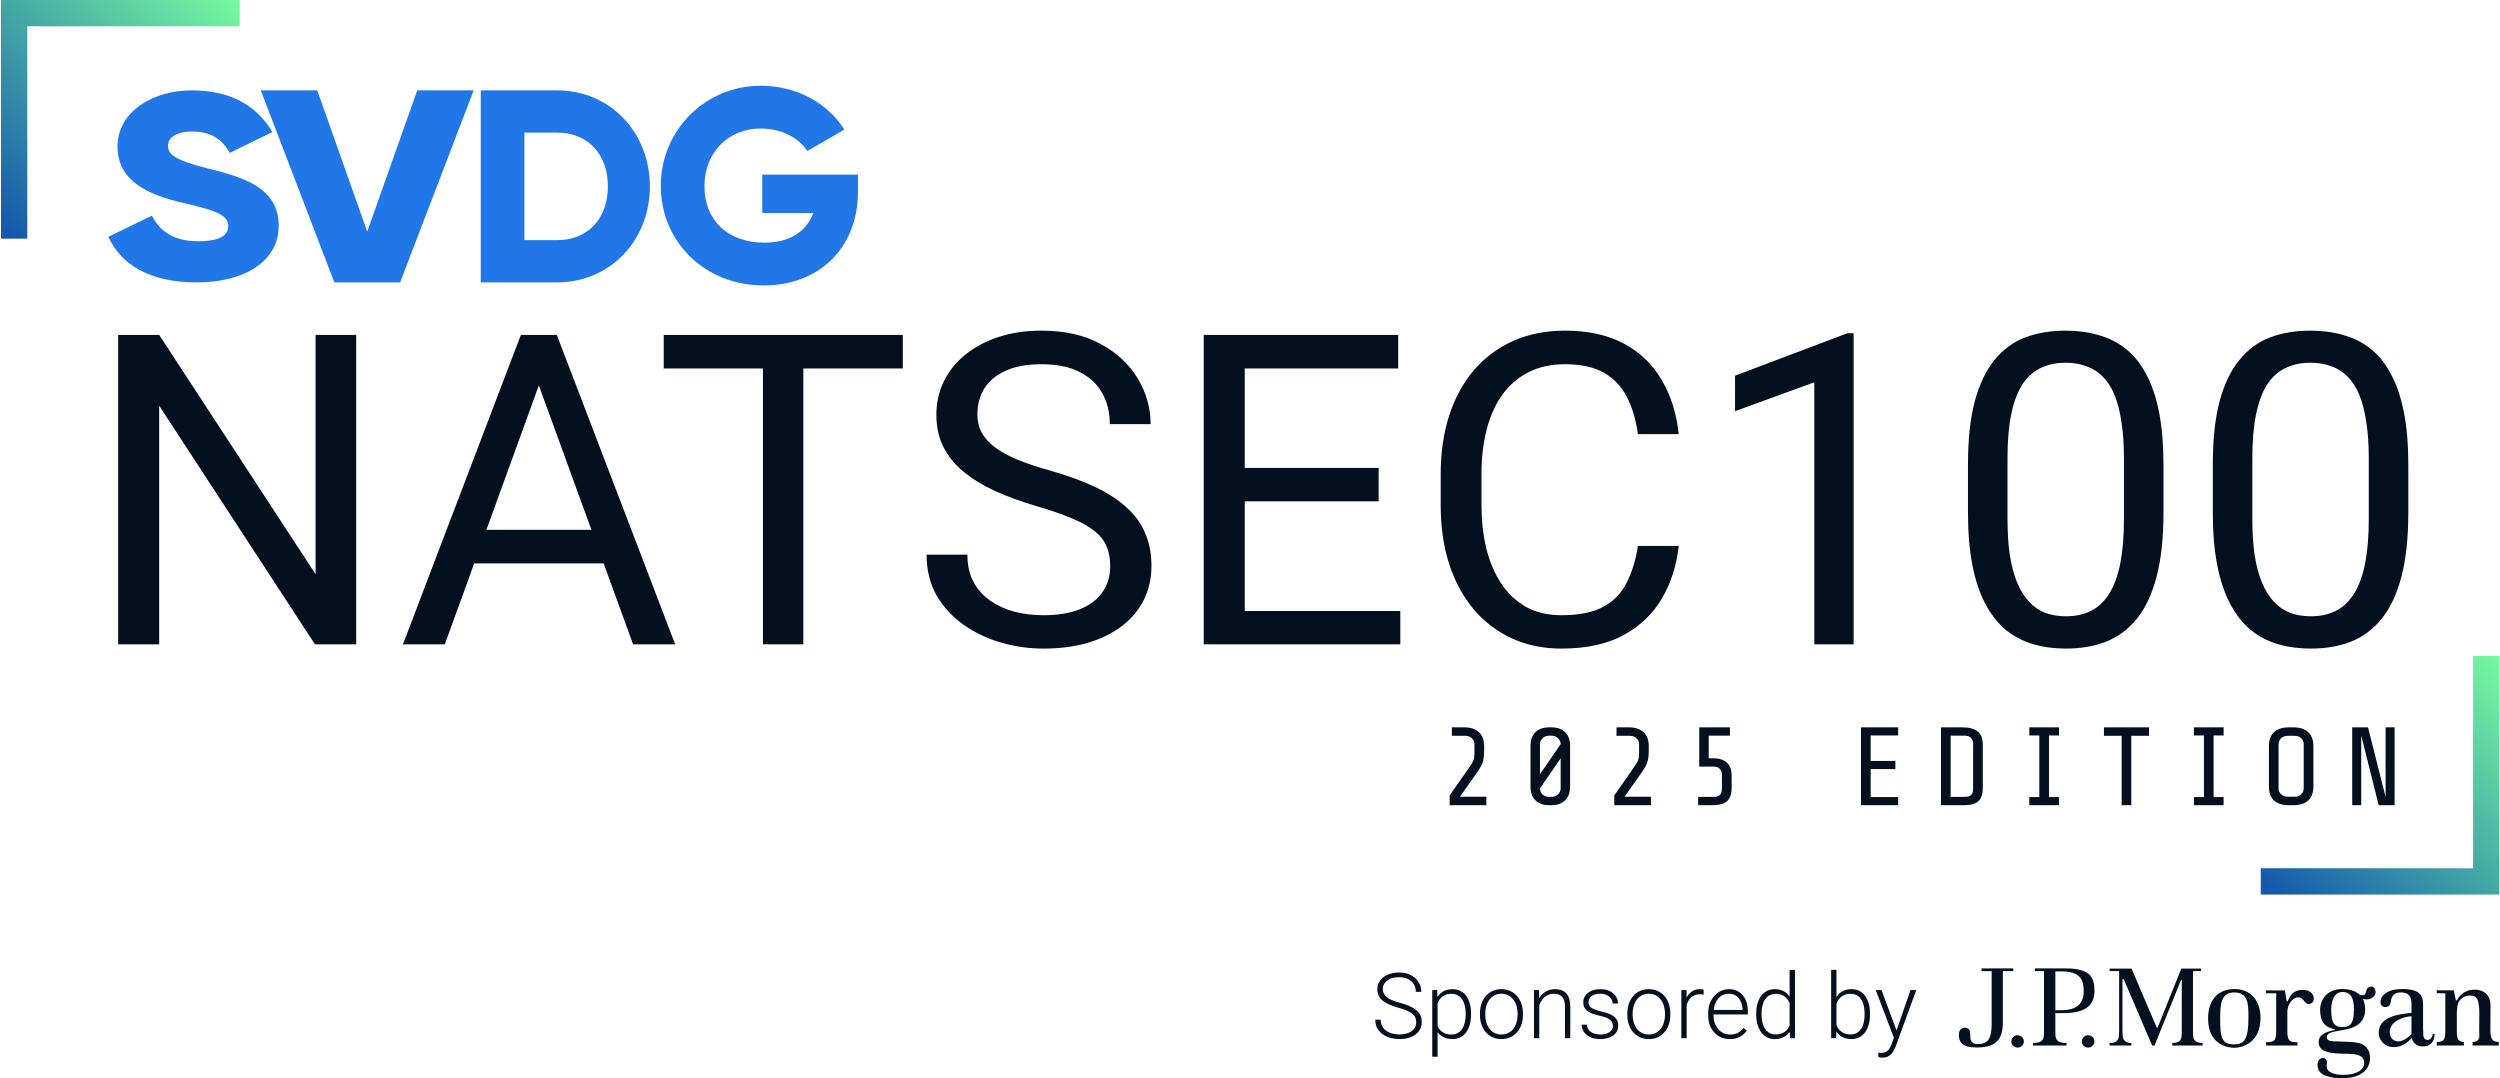 <svg width="2184" height="942" viewBox="0 0 2184 942" fill="none" xmlns="http://www.w3.org/2000/svg">
<path d="M94.672 206.834L132.697 188.397C139.582 201.762 151.439 210.754 173.208 210.754C194.978 210.754 199.387 203.84 199.387 197.616C199.387 187.708 188.359 183.788 159.428 177.111C130.764 170.424 102.662 158.911 102.662 128.026C102.662 97.141 134.078 78.941 167.428 78.941C200.778 78.941 223.919 91.616 237.975 115.351L200.768 133.551C194.149 122.028 185.065 114.888 167.418 114.888C153.638 114.888 146.753 120.65 146.753 127.1C146.753 134.477 151.439 139.549 181.474 147.152C210.691 154.529 243.479 163.047 243.479 197.153C243.479 228.264 213.719 246.7 171.827 246.7C129.935 246.7 105.413 230.569 94.662 206.834H94.672Z" fill="#2177E8"/>
<path d="M227.837 78.941H277.146L320.818 202.358L364.49 78.941H413.799L349.554 246.7H292.072L227.827 78.941H227.837Z" fill="#2177E8"/>
<path d="M567.735 162.821C567.735 210.27 532.707 246.7 486.712 246.7H419.992V78.941H486.712C532.707 78.941 567.735 115.372 567.735 162.821ZM531.039 162.821C531.039 134.065 512.932 115.845 486.712 115.845H458.119V209.786H486.712C512.922 209.786 531.039 191.576 531.039 162.811V162.821Z" fill="#2177E8"/>
<path d="M749.547 166.921C749.547 218.208 714.038 249.36 667.338 249.36C614.909 249.36 577.262 210.533 577.262 162.363C577.262 114.194 615.625 74.893 664.719 74.893C696.647 74.893 723.583 90.706 737.639 113.237L705.23 131.931C698.325 120.912 683.307 112.28 664.484 112.28C636.361 112.28 615.39 133.135 615.39 162.61C615.39 192.086 635.41 211.983 667.819 211.983C689.977 211.983 704.514 202.158 710.478 186.098H665.916V152.548H749.557V166.931L749.547 166.921Z" fill="#2177E8"/>
<path d="M311.161 292.57V562.893H275.143L139.053 354.396V562.893H103.22V292.57H139.053L275.7 501.625V292.57H311.161ZM478.07 316.521L388.582 562.893H352.007L455.048 292.57H478.627L478.07 316.521ZM553.078 562.893L463.403 316.521L462.846 292.57H486.425L589.839 562.893H553.078ZM548.436 462.822V492.156H396.565V462.822H548.436ZM701.792 292.57V562.893H666.517V292.57H701.792ZM788.682 292.57V321.905H579.813V292.57H788.682ZM969.887 494.57C969.887 488.257 968.897 482.688 966.916 477.86C965.06 472.909 961.718 468.454 956.891 464.493C952.187 460.532 945.627 456.757 937.211 453.167C928.918 449.578 918.397 445.927 905.648 442.213C892.281 438.253 880.213 433.859 869.444 429.031C858.676 424.08 849.455 418.449 841.781 412.136C834.107 405.824 828.228 398.583 824.143 390.414C820.058 382.245 818.016 372.9 818.016 362.379C818.016 351.858 820.182 342.142 824.514 333.23C828.846 324.319 835.035 316.583 843.08 310.023C851.25 303.339 860.966 298.14 872.229 294.427C883.493 290.714 896.056 288.857 909.918 288.857C930.217 288.857 947.422 292.756 961.532 300.554C975.766 308.228 986.597 318.315 994.023 330.817C1001.45 343.194 1005.16 356.438 1005.16 370.548H969.516C969.516 360.399 967.35 351.425 963.018 343.627C958.685 335.706 952.125 329.517 943.337 325.061C934.55 320.482 923.41 318.192 909.918 318.192C897.17 318.192 886.649 320.11 878.356 323.947C870.063 327.784 863.874 332.983 859.79 339.543C855.829 346.103 853.849 353.591 853.849 362.008C853.849 367.701 855.025 372.9 857.376 377.603C859.852 382.183 863.627 386.453 868.702 390.414C873.9 394.375 880.46 398.026 888.382 401.368C896.427 404.71 906.02 407.928 917.159 411.022C932.507 415.354 945.751 420.182 956.891 425.504C968.03 430.826 977.19 436.829 984.369 443.513C991.671 450.073 997.055 457.561 1000.52 465.978C1004.11 474.271 1005.91 483.678 1005.91 494.199C1005.91 505.214 1003.68 515.178 999.222 524.09C994.766 533.002 988.391 540.614 980.098 546.926C971.806 553.239 961.842 558.128 950.207 561.594C938.696 564.935 925.823 566.606 911.589 566.606C899.088 566.606 886.773 564.874 874.643 561.408C862.637 557.942 851.683 552.744 841.781 545.812C832.003 538.881 824.143 530.341 818.202 520.191C812.384 509.918 809.476 498.036 809.476 484.544H845.123C845.123 493.827 846.917 501.811 850.507 508.494C854.096 515.054 858.985 520.501 865.174 524.833C871.487 529.165 878.604 532.383 886.525 534.487C894.57 536.467 902.925 537.458 911.589 537.458C924.091 537.458 934.673 535.725 943.337 532.259C952.002 528.793 958.562 523.842 963.018 517.406C967.597 510.97 969.887 503.358 969.887 494.57ZM1223.31 533.744V562.893H1080.17V533.744H1223.31ZM1087.41 292.57V562.893H1051.58V292.57H1087.41ZM1204.38 408.794V437.943H1080.17V408.794H1204.38ZM1221.46 292.57V321.905H1080.17V292.57H1221.46ZM1430.88 476.932H1466.53C1464.67 494.013 1459.79 509.299 1451.86 522.79C1443.94 536.282 1432.74 546.988 1418.26 554.91C1403.78 562.708 1385.71 566.606 1364.05 566.606C1348.2 566.606 1333.78 563.636 1320.79 557.695C1307.91 551.754 1296.84 543.337 1287.55 532.445C1278.27 521.429 1271.09 508.247 1266.02 492.899C1261.07 477.427 1258.59 460.223 1258.59 441.285V414.364C1258.59 395.427 1261.07 378.284 1266.02 362.936C1271.09 347.464 1278.33 334.22 1287.74 323.205C1297.27 312.189 1308.72 303.71 1322.09 297.769C1335.45 291.828 1350.49 288.857 1367.2 288.857C1387.62 288.857 1404.89 292.694 1419 300.368C1433.11 308.042 1444.07 318.687 1451.86 332.302C1459.79 345.793 1464.67 361.451 1466.53 379.274H1430.88C1429.15 366.649 1425.93 355.819 1421.23 346.784C1416.53 337.624 1409.84 330.569 1401.18 325.618C1392.51 320.667 1381.19 318.192 1367.2 318.192C1355.2 318.192 1344.61 320.482 1335.45 325.061C1326.42 329.641 1318.81 336.139 1312.62 344.556C1306.55 352.972 1301.97 363.06 1298.88 374.818C1295.78 386.577 1294.24 399.635 1294.24 413.993V441.285C1294.24 454.529 1295.6 466.968 1298.32 478.603C1301.17 490.238 1305.44 500.449 1311.13 509.237C1316.83 518.025 1324.07 524.956 1332.85 530.031C1341.64 534.982 1352.04 537.458 1364.05 537.458C1379.27 537.458 1391.4 535.044 1400.44 530.217C1409.47 525.39 1416.28 518.458 1420.86 509.423C1425.56 500.387 1428.9 489.557 1430.88 476.932ZM1619.33 291.085V562.893H1584.98V333.973L1515.73 359.223V328.217L1613.95 291.085H1619.33ZM1890.02 406.195V447.412C1890.02 469.567 1888.04 488.257 1884.08 503.482C1880.12 518.706 1874.43 530.959 1867 540.243C1859.58 549.526 1850.6 556.271 1840.08 560.48C1829.68 564.564 1817.93 566.606 1804.81 566.606C1794.41 566.606 1784.82 565.307 1776.03 562.708C1767.24 560.108 1759.32 555.962 1752.26 550.268C1745.33 544.451 1739.39 536.901 1734.44 527.618C1729.49 518.334 1725.71 507.071 1723.11 493.827C1720.52 480.583 1719.22 465.112 1719.22 447.412V406.195C1719.22 384.04 1721.2 365.473 1725.16 350.497C1729.24 335.52 1735 323.514 1742.42 314.478C1749.85 305.319 1758.76 298.759 1769.16 294.798C1779.68 290.838 1791.44 288.857 1804.43 288.857C1814.95 288.857 1824.61 290.157 1833.4 292.756C1842.31 295.232 1850.23 299.254 1857.16 304.824C1864.09 310.27 1869.97 317.573 1874.8 326.732C1879.75 335.768 1883.53 346.845 1886.13 359.965C1888.72 373.086 1890.02 388.495 1890.02 406.195ZM1855.49 452.982V400.44C1855.49 388.31 1854.75 377.665 1853.26 368.506C1851.9 359.223 1849.86 351.301 1847.14 344.741C1844.41 338.181 1840.95 332.859 1836.74 328.774C1832.65 324.69 1827.89 321.719 1822.44 319.863C1817.12 317.882 1811.12 316.892 1804.43 316.892C1796.27 316.892 1789.02 318.439 1782.71 321.534C1776.4 324.504 1771.08 329.269 1766.74 335.83C1762.54 342.39 1759.32 350.992 1757.09 361.636C1754.86 372.281 1753.75 385.215 1753.75 400.44V452.982C1753.75 465.112 1754.43 475.818 1755.79 485.101C1757.28 494.384 1759.44 502.43 1762.29 509.237C1765.14 515.921 1768.6 521.429 1772.69 525.761C1776.77 530.093 1781.47 533.311 1786.8 535.415C1792.24 537.396 1798.25 538.386 1804.81 538.386C1813.22 538.386 1820.59 536.777 1826.9 533.559C1833.21 530.341 1838.47 525.328 1842.68 518.52C1847.01 511.589 1850.23 502.739 1852.33 491.971C1854.44 481.078 1855.49 468.082 1855.49 452.982ZM2103.91 406.195V447.412C2103.91 469.567 2101.93 488.257 2097.96 503.482C2094 518.706 2088.31 530.959 2080.88 540.243C2073.46 549.526 2064.48 556.271 2053.96 560.48C2043.57 564.564 2031.81 566.606 2018.69 566.606C2008.29 566.606 1998.7 565.307 1989.91 562.708C1981.12 560.108 1973.2 555.962 1966.15 550.268C1959.21 544.451 1953.27 536.901 1948.32 527.618C1943.37 518.334 1939.6 507.071 1937 493.827C1934.4 480.583 1933.1 465.112 1933.1 447.412V406.195C1933.1 384.04 1935.08 365.473 1939.04 350.497C1943.12 335.52 1948.88 323.514 1956.31 314.478C1963.73 305.319 1972.64 298.759 1983.04 294.798C1993.56 290.838 2005.32 288.857 2018.32 288.857C2028.84 288.857 2038.49 290.157 2047.28 292.756C2056.19 295.232 2064.11 299.254 2071.04 304.824C2077.98 310.27 2083.85 317.573 2088.68 326.732C2093.63 335.768 2097.41 346.845 2100.01 359.965C2102.61 373.086 2103.91 388.495 2103.91 406.195ZM2069.37 452.982V400.44C2069.37 388.31 2068.63 377.665 2067.14 368.506C2065.78 359.223 2063.74 351.301 2061.02 344.741C2058.29 338.181 2054.83 332.859 2050.62 328.774C2046.54 324.69 2041.77 321.719 2036.33 319.863C2031 317.882 2025 316.892 2018.32 316.892C2010.15 316.892 2002.91 318.439 1996.59 321.534C1990.28 324.504 1984.96 329.269 1980.63 335.83C1976.42 342.39 1973.2 350.992 1970.97 361.636C1968.74 372.281 1967.63 385.215 1967.63 400.44V452.982C1967.63 465.112 1968.31 475.818 1969.67 485.101C1971.16 494.384 1973.32 502.43 1976.17 509.237C1979.02 515.921 1982.48 521.429 1986.57 525.761C1990.65 530.093 1995.36 533.311 2000.68 535.415C2006.12 537.396 2012.13 538.386 2018.69 538.386C2027.1 538.386 2034.47 536.777 2040.78 533.559C2047.09 530.341 2052.35 525.328 2056.56 518.52C2060.89 511.589 2064.11 502.739 2066.22 491.971C2068.32 481.078 2069.37 468.082 2069.37 452.982Z" fill="#031020"/>
<path d="M1281.95 672.721C1284.03 669.742 1285.42 667.636 1286.13 666.405C1286.91 665.11 1287.43 663.814 1287.69 662.519C1287.95 661.223 1288.08 659.344 1288.08 656.883V650.081C1288.08 648.072 1287.33 646.356 1285.84 644.931C1284.35 643.505 1282.41 642.793 1280.01 642.793H1268.35V635.408H1279.04C1284.68 635.408 1288.98 636.801 1291.96 639.586C1295.01 642.307 1296.53 646.421 1296.53 651.927V656.008C1296.53 659.247 1296.3 661.871 1295.85 663.879C1295.4 665.887 1294.75 667.669 1293.91 669.223C1293.06 670.778 1291.67 672.948 1289.73 675.734L1275.35 696.042H1298.47V703.427H1266.41V694.876L1281.95 672.721ZM1371.65 686.908C1371.65 692.285 1370.16 696.399 1367.18 699.249C1364.26 702.035 1360.31 703.427 1355.32 703.427H1353.38C1348.39 703.427 1344.41 702.035 1341.43 699.249C1338.51 696.399 1337.05 692.285 1337.05 686.908V651.927C1337.05 646.485 1338.51 642.372 1341.43 639.586C1344.34 636.801 1348.33 635.408 1353.38 635.408H1355.32C1360.38 635.408 1364.36 636.801 1367.27 639.586C1370.19 642.372 1371.65 646.485 1371.65 651.927V686.908ZM1363.39 650.081C1363.39 648.072 1362.61 646.356 1361.06 644.931C1359.57 643.441 1357.65 642.696 1355.32 642.696H1353.38C1351.05 642.696 1349.1 643.441 1347.55 644.931C1346.06 646.356 1345.31 648.072 1345.31 650.081V676.414L1363.39 650.081ZM1345.31 688.755C1345.31 690.763 1346.06 692.512 1347.55 694.002C1349.1 695.427 1351.05 696.14 1353.38 696.14H1355.32C1357.65 696.14 1359.57 695.427 1361.06 694.002C1362.61 692.512 1363.39 690.763 1363.39 688.755V662.519L1345.31 688.755ZM1425.78 672.721C1427.85 669.742 1429.24 667.636 1429.95 666.405C1430.73 665.11 1431.25 663.814 1431.51 662.519C1431.77 661.223 1431.9 659.344 1431.9 656.883V650.081C1431.9 648.072 1431.15 646.356 1429.66 644.931C1428.17 643.505 1426.23 642.793 1423.83 642.793H1412.17V635.408H1422.86C1428.5 635.408 1432.8 636.801 1435.78 639.586C1438.83 642.307 1440.35 646.421 1440.35 651.927V656.008C1440.35 659.247 1440.12 661.871 1439.67 663.879C1439.22 665.887 1438.57 667.669 1437.73 669.223C1436.89 670.778 1435.49 672.948 1433.55 675.734L1419.17 696.042H1442.29V703.427H1410.23V694.876L1425.78 672.721ZM1512.75 688.074C1512.75 693.451 1511.45 697.371 1508.86 699.832C1506.27 702.229 1502.06 703.427 1496.23 703.427H1483.5V696.14H1497.1C1499.56 696.14 1501.38 695.589 1502.54 694.488C1503.71 693.322 1504.29 691.508 1504.29 689.046V676.705C1504.29 674.568 1503.65 672.883 1502.35 671.653C1501.05 670.357 1499.34 669.709 1497.2 669.709H1484.47V635.408H1511.29V642.696H1492.73V662.421H1496.71C1501.7 662.421 1505.62 663.652 1508.47 666.114C1511.32 668.576 1512.75 672.398 1512.75 677.58V688.074ZM1658.22 635.408V642.501H1634.22V664.753H1655.79V671.847H1634.22V696.334H1658.22V703.427H1625.76V635.408H1658.22ZM1732.17 688.074C1732.17 693.646 1730.88 697.597 1728.28 699.929C1725.76 702.261 1721.55 703.427 1715.65 703.427H1695.63V635.408H1714.49C1720.32 635.408 1724.72 636.606 1727.7 639.003C1730.68 641.335 1732.17 645.19 1732.17 650.566V688.074ZM1723.72 649.692C1723.72 647.554 1723.07 645.87 1721.77 644.639C1720.48 643.343 1718.76 642.696 1716.62 642.696H1704.09V696.14H1716.53C1718.99 696.14 1720.8 695.589 1721.97 694.488C1723.13 693.322 1723.72 691.508 1723.72 689.046V649.692ZM1781.54 696.334V642.501H1772.79V635.408H1798.74V642.501H1789.99V696.334H1798.74V703.427H1772.79V696.334H1781.54ZM1853.45 703.427V642.793H1838V635.408H1877.35V642.793H1861.9V703.427H1853.45ZM1925.36 696.334V642.501H1916.61V635.408H1942.56V642.501H1933.81V696.334H1942.56V703.427H1916.61V696.334H1925.36ZM2020.98 686.908C2020.98 692.415 2019.46 696.561 2016.41 699.346C2013.43 702.067 2009.12 703.427 2003.49 703.427H1999.6C1993.96 703.427 1989.62 702.067 1986.58 699.346C1983.6 696.561 1982.11 692.415 1982.11 686.908V651.927C1982.11 646.421 1983.6 642.307 1986.58 639.586C1989.62 636.801 1993.96 635.408 1999.6 635.408H2003.49C2009.12 635.408 2013.43 636.801 2016.41 639.586C2019.46 642.307 2020.98 646.421 2020.98 651.927V686.908ZM2012.52 650.081C2012.52 648.072 2011.78 646.356 2010.29 644.931C2008.8 643.505 2006.86 642.793 2004.46 642.793H1998.63C1996.23 642.793 1994.29 643.505 1992.8 644.931C1991.31 646.356 1990.56 648.072 1990.56 650.081V688.755C1990.56 690.763 1991.31 692.48 1992.8 693.905C1994.29 695.33 1996.23 696.042 1998.63 696.042H2004.46C2006.86 696.042 2008.8 695.33 2010.29 693.905C2011.78 692.48 2012.52 690.763 2012.52 688.755V650.081ZM2062.77 703.427H2054.89V635.408H2068.69L2084.05 696.237V635.408H2091.92V703.427H2078.02L2062.77 642.598V703.427Z" fill="#031020"/>
<path d="M1975 781.484L2160.51 781.484L2183.48 781.484L2183.48 758.509L2183.48 573L2160.51 573L2160.51 758.509L1975 758.509L1975 781.484Z" fill="url(#paint0_linear_103_335)"/>
<path d="M209.359 0H23.85H0.875V22.975V208.484H23.85V22.975H209.359V0Z" fill="url(#paint1_linear_103_335)"/>
<path d="M1237.22 893.051C1237.22 891.496 1236.96 890.11 1236.45 888.892C1235.93 887.674 1235.07 886.585 1233.88 885.626C1232.71 884.642 1231.13 883.735 1229.14 882.905C1227.17 882.05 1224.71 881.208 1221.75 880.379C1218.93 879.575 1216.37 878.694 1214.09 877.735C1211.81 876.776 1209.86 875.675 1208.22 874.431C1206.62 873.187 1205.39 871.736 1204.53 870.077C1203.68 868.392 1203.25 866.436 1203.25 864.207C1203.25 862.03 1203.71 860.047 1204.65 858.259C1205.58 856.471 1206.89 854.929 1208.57 853.633C1210.28 852.337 1212.29 851.34 1214.6 850.64C1216.93 849.94 1219.48 849.59 1222.26 849.59C1226.22 849.59 1229.64 850.342 1232.52 851.845C1235.42 853.348 1237.66 855.383 1239.25 857.948C1240.85 860.488 1241.66 863.339 1241.66 866.501H1236.87C1236.87 864.039 1236.29 861.849 1235.12 859.931C1233.98 857.987 1232.33 856.471 1230.15 855.383C1228 854.268 1225.37 853.711 1222.26 853.711C1219.15 853.711 1216.53 854.19 1214.4 855.149C1212.31 856.082 1210.71 857.339 1209.62 858.92C1208.56 860.475 1208.03 862.211 1208.03 864.129C1208.03 865.477 1208.29 866.721 1208.81 867.861C1209.33 868.976 1210.17 870.025 1211.33 871.01C1212.53 871.969 1214.09 872.876 1216.04 873.731C1217.98 874.56 1220.38 875.351 1223.23 876.102C1226.24 876.932 1228.9 877.852 1231.24 878.862C1233.57 879.873 1235.54 881.039 1237.15 882.361C1238.75 883.657 1239.97 885.173 1240.8 886.909C1241.63 888.646 1242.04 890.667 1242.04 892.974C1242.04 895.28 1241.55 897.353 1240.57 899.193C1239.61 901.008 1238.25 902.55 1236.49 903.819C1234.75 905.089 1232.69 906.061 1230.3 906.735C1227.95 907.409 1225.37 907.746 1222.57 907.746C1220.05 907.746 1217.55 907.422 1215.07 906.774C1212.58 906.126 1210.3 905.128 1208.22 903.781C1206.18 902.407 1204.53 900.645 1203.29 898.494C1202.07 896.343 1201.46 893.777 1201.46 890.797H1206.2C1206.2 893.181 1206.68 895.189 1207.64 896.822C1208.6 898.455 1209.87 899.777 1211.45 900.787C1213.06 901.798 1214.82 902.537 1216.74 903.003C1218.68 903.444 1220.62 903.664 1222.57 903.664C1225.55 903.664 1228.13 903.223 1230.3 902.342C1232.51 901.461 1234.2 900.23 1235.4 898.649C1236.61 897.042 1237.22 895.177 1237.22 893.051ZM1255.88 872.992V923.14H1251.22V864.907H1255.57L1255.88 872.992ZM1285.12 885.549V886.365C1285.12 889.501 1284.75 892.378 1284.03 894.995C1283.3 897.613 1282.25 899.88 1280.88 901.798C1279.53 903.69 1277.86 905.154 1275.86 906.191C1273.87 907.227 1271.6 907.746 1269.06 907.746C1266.55 907.746 1264.31 907.357 1262.34 906.58C1260.37 905.802 1258.67 904.701 1257.24 903.275C1255.84 901.824 1254.72 900.139 1253.86 898.222C1253.03 896.278 1252.45 894.153 1252.11 891.846V881.078C1252.5 878.538 1253.14 876.232 1254.02 874.159C1254.9 872.085 1256.03 870.297 1257.4 868.794C1258.8 867.291 1260.46 866.138 1262.38 865.334C1264.29 864.531 1266.48 864.129 1268.94 864.129C1271.51 864.129 1273.79 864.635 1275.79 865.645C1277.81 866.63 1279.51 868.068 1280.88 869.96C1282.28 871.826 1283.33 874.081 1284.03 876.724C1284.75 879.342 1285.12 882.283 1285.12 885.549ZM1280.45 886.365V885.549C1280.45 883.087 1280.19 880.806 1279.67 878.707C1279.18 876.608 1278.42 874.781 1277.38 873.226C1276.37 871.645 1275.07 870.414 1273.49 869.533C1271.94 868.652 1270.09 868.211 1267.93 868.211C1265.71 868.211 1263.8 868.587 1262.22 869.338C1260.66 870.064 1259.37 871.036 1258.33 872.254C1257.3 873.446 1256.48 874.755 1255.88 876.18C1255.29 877.606 1254.85 879.005 1254.56 880.379V892.779C1255.05 894.749 1255.84 896.576 1256.93 898.261C1258.02 899.919 1259.47 901.254 1261.29 902.265C1263.13 903.249 1265.37 903.742 1268.01 903.742C1270.14 903.742 1271.98 903.301 1273.53 902.42C1275.09 901.539 1276.37 900.308 1277.38 898.727C1278.42 897.146 1279.18 895.306 1279.67 893.207C1280.19 891.108 1280.45 888.827 1280.45 886.365ZM1292.89 886.598V885.316C1292.89 882.257 1293.33 879.433 1294.21 876.841C1295.09 874.249 1296.35 872.008 1297.98 870.116C1299.64 868.224 1301.62 866.76 1303.93 865.723C1306.24 864.661 1308.8 864.129 1311.63 864.129C1314.48 864.129 1317.06 864.661 1319.36 865.723C1321.67 866.76 1323.65 868.224 1325.31 870.116C1326.97 872.008 1328.24 874.249 1329.12 876.841C1330 879.433 1330.44 882.257 1330.44 885.316V886.598C1330.44 889.656 1330 892.481 1329.12 895.073C1328.24 897.639 1326.97 899.867 1325.31 901.759C1323.68 903.651 1321.71 905.128 1319.4 906.191C1317.1 907.227 1314.53 907.746 1311.71 907.746C1308.86 907.746 1306.28 907.227 1303.97 906.191C1301.66 905.128 1299.68 903.651 1298.02 901.759C1296.36 899.867 1295.09 897.639 1294.21 895.073C1293.33 892.481 1292.89 889.656 1292.89 886.598ZM1297.52 885.316V886.598C1297.52 888.905 1297.83 891.095 1298.45 893.168C1299.07 895.215 1299.98 897.042 1301.17 898.649C1302.36 900.23 1303.84 901.474 1305.6 902.381C1307.37 903.288 1309.4 903.742 1311.71 903.742C1313.99 903.742 1316 903.288 1317.73 902.381C1319.49 901.474 1320.97 900.23 1322.16 898.649C1323.36 897.042 1324.25 895.215 1324.85 893.168C1325.47 891.095 1325.78 888.905 1325.78 886.598V885.316C1325.78 883.035 1325.47 880.871 1324.85 878.824C1324.25 876.776 1323.34 874.949 1322.12 873.342C1320.93 871.736 1319.45 870.466 1317.69 869.533C1315.93 868.6 1313.91 868.133 1311.63 868.133C1309.35 868.133 1307.33 868.6 1305.56 869.533C1303.83 870.466 1302.35 871.736 1301.13 873.342C1299.94 874.949 1299.03 876.776 1298.41 878.824C1297.82 880.871 1297.52 883.035 1297.52 885.316ZM1344.71 873.887V906.968H1340.08V864.907H1344.52L1344.71 873.887ZM1343.66 883.333L1341.6 882.167C1341.76 879.679 1342.26 877.346 1343.12 875.169C1343.97 872.992 1345.12 871.075 1346.58 869.416C1348.05 867.757 1349.78 866.462 1351.75 865.529C1353.74 864.596 1355.94 864.129 1358.35 864.129C1360.45 864.129 1362.33 864.414 1363.99 864.984C1365.65 865.555 1367.06 866.462 1368.23 867.706C1369.39 868.95 1370.28 870.543 1370.87 872.487C1371.49 874.431 1371.81 876.802 1371.81 879.601V906.968H1367.14V879.562C1367.14 876.66 1366.74 874.392 1365.94 872.759C1365.13 871.101 1363.99 869.921 1362.51 869.222C1361.04 868.522 1359.29 868.172 1357.27 868.172C1355.04 868.172 1353.08 868.665 1351.4 869.649C1349.74 870.608 1348.34 871.865 1347.2 873.42C1346.08 874.949 1345.23 876.595 1344.63 878.357C1344.04 880.093 1343.71 881.752 1343.66 883.333ZM1409.05 896.239C1409.05 895.099 1408.76 893.971 1408.19 892.857C1407.62 891.743 1406.52 890.719 1404.89 889.786C1403.28 888.853 1400.91 888.063 1397.77 887.415C1395.44 886.896 1393.35 886.313 1391.51 885.665C1389.7 885.017 1388.17 884.24 1386.93 883.333C1385.68 882.426 1384.74 881.337 1384.09 880.068C1383.44 878.798 1383.12 877.295 1383.12 875.558C1383.12 874.003 1383.45 872.539 1384.13 871.165C1384.83 869.766 1385.81 868.548 1387.08 867.511C1388.38 866.449 1389.93 865.619 1391.75 865.023C1393.59 864.427 1395.65 864.129 1397.93 864.129C1401.17 864.129 1403.94 864.686 1406.25 865.801C1408.58 866.889 1410.36 868.379 1411.57 870.271C1412.82 872.163 1413.44 874.301 1413.44 876.685H1408.81C1408.81 875.234 1408.39 873.861 1407.53 872.565C1406.7 871.269 1405.47 870.207 1403.84 869.377C1402.23 868.548 1400.26 868.133 1397.93 868.133C1395.52 868.133 1393.56 868.496 1392.06 869.222C1390.56 869.947 1389.45 870.867 1388.75 871.982C1388.08 873.096 1387.74 874.249 1387.74 875.442C1387.74 876.375 1387.89 877.23 1388.17 878.007C1388.48 878.759 1389.03 879.459 1389.8 880.106C1390.61 880.754 1391.75 881.363 1393.22 881.933C1394.7 882.504 1396.62 883.061 1398.98 883.605C1402.37 884.357 1405.15 885.277 1407.3 886.365C1409.47 887.428 1411.08 888.749 1412.12 890.33C1413.15 891.885 1413.67 893.777 1413.67 896.006C1413.67 897.742 1413.31 899.336 1412.58 900.787C1411.86 902.213 1410.81 903.444 1409.44 904.48C1408.09 905.517 1406.45 906.32 1404.54 906.891C1402.65 907.461 1400.52 907.746 1398.16 907.746C1394.61 907.746 1391.6 907.163 1389.14 905.996C1386.71 904.804 1384.85 903.249 1383.58 901.332C1382.34 899.388 1381.72 897.328 1381.72 895.151H1386.34C1386.5 897.328 1387.19 899.051 1388.4 900.321C1389.62 901.565 1391.11 902.446 1392.87 902.964C1394.66 903.483 1396.43 903.742 1398.16 903.742C1400.55 903.742 1402.54 903.392 1404.15 902.692C1405.76 901.992 1406.97 901.072 1407.8 899.932C1408.63 898.792 1409.05 897.561 1409.05 896.239ZM1421.64 886.598V885.316C1421.64 882.257 1422.08 879.433 1422.96 876.841C1423.84 874.249 1425.1 872.008 1426.73 870.116C1428.39 868.224 1430.38 866.76 1432.68 865.723C1434.99 864.661 1437.55 864.129 1440.38 864.129C1443.23 864.129 1445.81 864.661 1448.11 865.723C1450.42 866.76 1452.4 868.224 1454.06 870.116C1455.72 872.008 1456.99 874.249 1457.87 876.841C1458.75 879.433 1459.19 882.257 1459.19 885.316V886.598C1459.19 889.656 1458.75 892.481 1457.87 895.073C1456.99 897.639 1455.72 899.867 1454.06 901.759C1452.43 903.651 1450.46 905.128 1448.15 906.191C1445.85 907.227 1443.28 907.746 1440.46 907.746C1437.61 907.746 1435.03 907.227 1432.72 906.191C1430.41 905.128 1428.43 903.651 1426.77 901.759C1425.11 899.867 1423.84 897.639 1422.96 895.073C1422.08 892.481 1421.64 889.656 1421.64 886.598ZM1426.27 885.316V886.598C1426.27 888.905 1426.58 891.095 1427.2 893.168C1427.82 895.215 1428.73 897.042 1429.92 898.649C1431.11 900.23 1432.59 901.474 1434.35 902.381C1436.12 903.288 1438.15 903.742 1440.46 903.742C1442.74 903.742 1444.75 903.288 1446.48 902.381C1448.24 901.474 1449.72 900.23 1450.91 898.649C1452.11 897.042 1453 895.215 1453.6 893.168C1454.22 891.095 1454.53 888.905 1454.53 886.598V885.316C1454.53 883.035 1454.22 880.871 1453.6 878.824C1453 876.776 1452.09 874.949 1450.87 873.342C1449.68 871.736 1448.21 870.466 1446.44 869.533C1444.68 868.6 1442.66 868.133 1440.38 868.133C1438.1 868.133 1436.08 868.6 1434.31 869.533C1432.58 870.466 1431.1 871.736 1429.88 873.342C1428.69 874.949 1427.78 876.776 1427.16 878.824C1426.57 880.871 1426.27 883.035 1426.27 885.316ZM1473.46 871.865V906.968H1468.83V864.907H1473.34L1473.46 871.865ZM1488.35 864.596L1488.23 868.872C1487.71 868.794 1487.21 868.729 1486.72 868.677C1486.22 868.626 1485.69 868.6 1485.12 868.6C1483.1 868.6 1481.33 868.976 1479.8 869.727C1478.29 870.453 1477.02 871.476 1475.99 872.798C1474.95 874.094 1474.16 875.623 1473.62 877.385C1473.07 879.122 1472.76 880.988 1472.68 882.983L1470.97 883.644C1470.97 880.897 1471.26 878.344 1471.83 875.986C1472.4 873.627 1473.27 871.567 1474.43 869.805C1475.62 868.017 1477.11 866.63 1478.9 865.645C1480.72 864.635 1482.84 864.129 1485.28 864.129C1485.87 864.129 1486.46 864.181 1487.03 864.285C1487.62 864.362 1488.06 864.466 1488.35 864.596ZM1511.13 907.746C1508.38 907.746 1505.86 907.24 1503.55 906.23C1501.27 905.219 1499.27 903.794 1497.56 901.954C1495.88 900.113 1494.57 897.937 1493.64 895.423C1492.73 892.883 1492.28 890.11 1492.28 887.104V885.432C1492.28 882.193 1492.75 879.264 1493.71 876.647C1494.67 874.029 1495.99 871.787 1497.68 869.921C1499.36 868.055 1501.28 866.63 1503.43 865.645C1505.61 864.635 1507.89 864.129 1510.27 864.129C1512.94 864.129 1515.31 864.609 1517.39 865.568C1519.46 866.501 1521.2 867.835 1522.6 869.572C1524.02 871.282 1525.1 873.316 1525.82 875.675C1526.55 878.007 1526.91 880.586 1526.91 883.411V886.248H1495.07V882.283H1522.29V881.739C1522.23 879.381 1521.75 877.178 1520.85 875.131C1519.97 873.057 1518.64 871.373 1516.88 870.077C1515.12 868.781 1512.92 868.133 1510.27 868.133C1508.3 868.133 1506.49 868.548 1504.83 869.377C1503.2 870.207 1501.79 871.399 1500.59 872.954C1499.43 874.483 1498.52 876.31 1497.87 878.435C1497.25 880.534 1496.94 882.866 1496.94 885.432V887.104C1496.94 889.436 1497.28 891.613 1497.95 893.635C1498.65 895.63 1499.64 897.392 1500.91 898.921C1502.2 900.45 1503.73 901.643 1505.49 902.498C1507.25 903.353 1509.2 903.781 1511.32 903.781C1513.81 903.781 1516.01 903.327 1517.93 902.42C1519.85 901.487 1521.57 900.023 1523.1 898.027L1526.02 900.282C1525.11 901.63 1523.97 902.874 1522.6 904.014C1521.25 905.154 1519.63 906.061 1517.74 906.735C1515.85 907.409 1513.64 907.746 1511.13 907.746ZM1563.41 898.805V847.258H1568.08V906.968H1563.73L1563.41 898.805ZM1534.22 886.365V885.549C1534.22 882.283 1534.6 879.342 1535.35 876.724C1536.1 874.081 1537.17 871.826 1538.57 869.96C1540 868.068 1541.71 866.63 1543.71 865.645C1545.7 864.635 1547.96 864.129 1550.47 864.129C1552.93 864.129 1555.11 864.531 1557 865.334C1558.89 866.138 1560.51 867.291 1561.86 868.794C1563.23 870.297 1564.33 872.085 1565.16 874.159C1566.02 876.232 1566.64 878.538 1567.03 881.078V891.458C1566.72 893.842 1566.15 896.032 1565.32 898.027C1564.49 899.997 1563.39 901.72 1562.02 903.197C1560.64 904.649 1558.98 905.776 1557.04 906.58C1555.12 907.357 1552.91 907.746 1550.39 907.746C1547.9 907.746 1545.66 907.227 1543.67 906.191C1541.67 905.154 1539.97 903.69 1538.57 901.798C1537.17 899.88 1536.1 897.613 1535.35 894.995C1534.6 892.378 1534.22 889.501 1534.22 886.365ZM1538.89 885.549V886.365C1538.89 888.827 1539.13 891.108 1539.62 893.207C1540.12 895.306 1540.87 897.133 1541.88 898.688C1542.89 900.243 1544.17 901.461 1545.73 902.342C1547.28 903.223 1549.12 903.664 1551.25 903.664C1553.92 903.664 1556.16 903.159 1557.97 902.148C1559.79 901.111 1561.24 899.751 1562.33 898.066C1563.41 896.356 1564.21 894.49 1564.7 892.468V880.379C1564.39 879.005 1563.93 877.606 1563.34 876.18C1562.74 874.755 1561.92 873.446 1560.89 872.254C1559.88 871.036 1558.58 870.064 1557 869.338C1555.45 868.587 1553.55 868.211 1551.32 868.211C1549.17 868.211 1547.32 868.652 1545.77 869.533C1544.21 870.414 1542.92 871.645 1541.88 873.226C1540.87 874.781 1540.12 876.608 1539.62 878.707C1539.13 880.806 1538.89 883.087 1538.89 885.549ZM1599.68 847.258H1604.35V898.805L1604.04 906.968H1599.68V847.258ZM1633.62 885.549V886.365C1633.62 889.501 1633.26 892.378 1632.53 894.995C1631.81 897.613 1630.76 899.88 1629.38 901.798C1628.01 903.69 1626.33 905.154 1624.33 906.191C1622.36 907.227 1620.09 907.746 1617.53 907.746C1615.01 907.746 1612.78 907.357 1610.84 906.58C1608.9 905.776 1607.24 904.649 1605.86 903.197C1604.49 901.72 1603.39 899.997 1602.56 898.027C1601.73 896.032 1601.15 893.842 1600.81 891.458V881.078C1601.2 878.538 1601.82 876.232 1602.68 874.159C1603.53 872.085 1604.63 870.297 1605.98 868.794C1607.36 867.291 1608.99 866.138 1610.88 865.334C1612.8 864.531 1614.99 864.129 1617.45 864.129C1620.01 864.129 1622.3 864.635 1624.29 865.645C1626.31 866.63 1628.01 868.068 1629.38 869.96C1630.76 871.826 1631.81 874.081 1632.53 876.724C1633.26 879.342 1633.62 882.283 1633.62 885.549ZM1628.92 886.365V885.549C1628.92 883.087 1628.68 880.806 1628.22 878.707C1627.75 876.608 1627.01 874.781 1626 873.226C1625.02 871.645 1623.75 870.414 1622.19 869.533C1620.64 868.652 1618.77 868.211 1616.59 868.211C1614.37 868.211 1612.46 868.587 1610.88 869.338C1609.32 870.064 1608.03 871.036 1606.99 872.254C1605.98 873.446 1605.18 874.755 1604.58 876.18C1603.99 877.606 1603.55 879.005 1603.26 880.379V892.468C1603.7 894.412 1604.47 896.239 1605.55 897.95C1606.64 899.66 1608.11 901.046 1609.95 902.109C1611.79 903.146 1614.03 903.664 1616.67 903.664C1618.8 903.664 1620.62 903.223 1622.15 902.342C1623.71 901.461 1624.98 900.243 1625.96 898.688C1626.97 897.133 1627.71 895.306 1628.18 893.207C1628.67 891.108 1628.92 888.827 1628.92 886.365ZM1655.93 902.77L1669.03 864.907H1674.05L1656.25 913.732C1655.88 914.691 1655.42 915.754 1654.85 916.92C1654.3 918.086 1653.58 919.201 1652.67 920.263C1651.79 921.352 1650.67 922.233 1649.33 922.907C1648 923.606 1646.38 923.956 1644.47 923.956C1643.97 923.956 1643.34 923.891 1642.56 923.762C1641.81 923.658 1641.27 923.554 1640.93 923.451L1640.89 919.525C1641.18 919.602 1641.59 919.667 1642.13 919.719C1642.68 919.771 1643.05 919.797 1643.26 919.797C1644.95 919.797 1646.36 919.512 1647.5 918.941C1648.67 918.371 1649.64 917.516 1650.41 916.376C1651.19 915.261 1651.88 913.862 1652.47 912.177L1655.93 902.77ZM1643.69 864.907L1657.1 901.021L1658.34 905.88L1654.96 907.785L1638.64 864.907H1643.69Z" fill="#031020"/>
<path d="M1758.82 846H1731.09V848.366H1739.92V894.397C1739.92 908.23 1736.08 912.128 1727.53 912.128C1722.14 912.128 1721.26 908.042 1721.26 905.925C1721.26 900.895 1720.98 897.815 1716.39 897.815C1711.79 897.815 1711.25 902.47 1711.25 903.891C1711.25 910.229 1714.07 915.081 1726.66 915.081C1741.68 915.081 1749.7 910.011 1749.7 893.184V848.351L1758.82 848.366V846Z" fill="#031020"/>
<path d="M1762.55 904.396C1761 904.396 1759.73 904.888 1758.69 905.95C1757.62 907.017 1757.09 908.279 1757.09 909.814C1757.09 911.337 1757.62 912.589 1758.7 913.598C1759.78 914.657 1761.06 915.168 1762.55 915.168C1764.07 915.168 1765.35 914.657 1766.45 913.598C1767.51 912.589 1768.05 911.337 1768.05 909.814C1768.05 908.263 1767.51 906.999 1766.45 905.95C1765.39 904.888 1764.12 904.396 1762.55 904.396Z" fill="#031020"/>
<path d="M1824.15 904.396C1822.62 904.396 1821.34 904.888 1820.29 905.95C1819.23 907.017 1818.73 908.279 1818.73 909.814C1818.73 911.337 1819.23 912.589 1820.29 913.598C1821.42 914.657 1822.66 915.168 1824.15 915.168C1825.7 915.168 1826.99 914.657 1828.08 913.598C1829.15 912.589 1829.68 911.337 1829.68 909.814C1829.68 908.263 1829.15 906.999 1828.09 905.95C1827.01 904.888 1825.71 904.396 1824.15 904.396Z" fill="#031020"/>
<path d="M1801.11 882.484H1795.56V848.668L1800.59 848.603C1816.8 848.603 1820.34 855.267 1820.34 866.069C1820.34 876.936 1813.96 882.484 1801.11 882.484ZM1804.82 846L1777.66 846.006V848.366H1785.64V900.876C1785.64 905.005 1785.39 906.079 1784.93 907.273C1784.43 908.608 1783.32 909.66 1781.67 910.343C1780.44 910.866 1778.58 911.137 1776.1 911.205V913.377H1805.34V911.229C1802.86 911.162 1800.97 910.885 1799.73 910.442C1797.99 909.75 1796.85 908.734 1796.3 907.362C1795.82 906.181 1795.56 905.138 1795.56 903.067V885.08L1802.8 885.056C1823.81 885.056 1829.72 876.767 1829.72 865.448C1829.72 854.012 1826.09 846 1804.82 846Z" fill="#031020"/>
<path d="M1916.35 907.097C1915.96 905.885 1915.78 904.405 1915.78 902.51V848.366C1915.78 848.366 1922.9 848.329 1922.82 848.301C1922.74 848.301 1922.82 846.157 1922.82 846.157H1905.58C1905.33 846.781 1884.99 897.483 1884.99 897.483C1884.9 897.67 1884.72 897.787 1884.52 897.787C1884.29 897.787 1884.11 897.67 1884.03 897.483C1884.03 897.483 1862.35 846.781 1862.1 846.157H1842.97V848.329H1851.27V900.473C1851.27 900.473 1851.09 905.214 1851.09 905.224C1850.96 906.476 1850.57 907.593 1849.95 908.485C1849.31 909.454 1848.25 910.189 1846.89 910.672C1845.98 910.971 1844.64 911.168 1842.97 911.205V913.377H1861.95V911.236C1860.34 911.168 1859.64 911.008 1858.69 910.691C1857.3 910.239 1856.25 909.543 1855.56 908.553C1854.94 907.633 1854.54 906.528 1854.4 905.224C1854.4 905.224 1854.19 900.479 1854.19 900.473V855.433H1855.3C1855.3 855.433 1879.86 912.749 1880.12 913.377H1882.16L1905.41 856.067H1905.99V902.51C1905.99 904.494 1905.79 906.03 1905.41 907.22C1904.95 908.608 1903.96 909.66 1902.52 910.371C1901.46 910.842 1899.83 911.122 1897.69 911.205V913.377H1924.19V911.205C1922.07 911.103 1920.43 910.817 1919.32 910.322C1917.78 909.568 1916.78 908.485 1916.35 907.097Z" fill="#031020"/>
<path d="M1951.81 912.377C1941.18 912.377 1939.54 907.064 1939.54 890.04C1939.54 876.884 1940.36 867.008 1951.81 867.008C1964.18 867.008 1964.23 877.229 1964.23 889.216C1964.23 906.436 1961.29 912.377 1951.81 912.377ZM1952 864.026C1937.85 864.026 1928.98 873.401 1928.98 889.776C1928.98 913.765 1947.65 915.352 1951.67 915.352C1959.66 915.352 1974.78 910.377 1974.78 889.326C1974.78 872.94 1965.1 864.026 1952 864.026Z" fill="#031020"/>
<path d="M2011.77 864.759C2003.32 864.759 2000.68 869.758 1998.35 874.85C1998.35 874.85 1997.74 874.801 1997.68 874.829C1997.61 874.85 1996.47 867.423 1996.03 865.239C1992.73 865.239 1979.66 865.205 1979.66 865.205V867.715H1988.52C1988.52 867.715 1988.47 875.241 1988.47 877.952V900.984C1988.47 904.279 1988.11 906.577 1987.39 907.974C1986.49 909.617 1984.46 910.442 1981.1 910.442H1979.66V913.377H2007.09V910.442H2005.62C2002.02 910.442 2000.46 909.66 1999.5 908.097C1998.62 906.725 1998.23 904.396 1998.23 900.984V883.708C1998.23 877.884 2002.62 871.254 2007.88 871.254C2013.37 871.254 2013.24 879.715 2019.47 876.309C2022.85 874.46 2022.29 864.759 2011.77 864.759Z" fill="#031020"/>
<path d="M2106.68 903.353C2106.68 903.528 2106.67 903.636 2106.52 903.735L2106.31 903.931C2101.61 908.196 2098.03 909.716 2095.4 909.716C2088.68 909.716 2087.67 904.113 2087.67 901.313C2087.67 892.341 2099.96 887.856 2106.68 887.856V903.353ZM2121.06 908.454C2118.12 908.454 2117.19 906.817 2116.97 904.101C2116.97 904.101 2116.8 897.944 2116.8 897.935V877.758C2116.8 873.401 2116.1 870.472 2113.52 867.909C2111 865.34 2106.11 864.026 2099.04 864.026C2092.25 864.026 2087.2 865.282 2084 867.743C2080.87 870.125 2079.64 872.327 2079.64 875.484C2079.64 876.949 2080.04 877.982 2080.87 878.678C2081.69 879.41 2082.66 879.748 2083.85 879.748C2086.58 879.748 2088.11 878.358 2088.68 874.777C2089.1 872.112 2089.67 870.598 2090.99 869.211C2092.38 867.743 2094.58 867.008 2097.53 867.008C2100.97 867.008 2103.41 867.934 2104.77 869.783C2106.03 871.524 2106.68 873.89 2106.68 876.816V884.896C2097.89 885.69 2077.14 887.357 2078.07 903.165C2078.41 909.353 2083.87 914.78 2090.91 914.78C2098.71 914.78 2103.64 910.343 2106.98 906.793C2107.52 910.156 2110.65 914.177 2116.32 914.177C2122.71 914.177 2126.53 911.045 2126.97 903.215H2125.33C2124.9 906.621 2122.79 908.454 2121.06 908.454Z" fill="#031020"/>
<path d="M2177.3 908.106C2176.36 906.725 2175.59 904.405 2175.59 900.95L2175.72 879.127C2175.72 875.973 2175.29 873.269 2174.11 871.054C2172.91 868.9 2171.22 867.266 2169.14 866.189C2167.01 865.125 2164.57 864.596 2161.89 864.596C2152.25 864.596 2148.39 870.478 2146.28 873.936L2145.4 873.903L2143.68 865.149L2128.76 865.125V867.635C2131.57 867.749 2136.23 867.802 2136.23 867.802V900.925C2136.23 903.501 2136.03 905.353 2135.65 906.577C2135.26 908.048 2134.31 909.073 2132.9 909.66C2131.99 910.048 2130.58 910.26 2128.76 910.343V913.377H2152.48V910.322C2150.09 910.131 2148.48 909.485 2147.63 908.263C2146.7 906.965 2146.28 904.725 2146.28 901.452V888.729C2146.28 883.41 2146.25 878.268 2148.06 875.093C2150.02 871.623 2153.61 869.712 2157.63 869.712C2161.24 869.712 2163.14 870.869 2164.33 873.164C2165.3 875.026 2165.93 880.573 2165.93 884.394L2165.81 900.156C2165.81 902.787 2166.15 904.725 2165.93 905.974C2165.66 907.42 2165 908.553 2163.86 909.303C2163.03 909.873 2161.73 910.171 2160.06 910.294V913.377H2182.92V910.343C2180.02 910.156 2178.13 909.454 2177.3 908.106Z" fill="#031020"/>
<path d="M2046.35 897.184C2040.12 897.184 2036.55 894.92 2036.55 882.228C2036.55 873.269 2039.67 866.605 2046.35 866.605C2054.13 866.605 2056.41 872.675 2056.41 882.041C2056.41 895.43 2052.19 897.184 2046.35 897.184ZM2069.94 862.082C2068.53 862.531 2067.59 863.786 2067.09 865.916C2066.72 867.875 2065.98 869.011 2064.99 869.331C2063.99 869.62 2062.89 869.534 2061.56 869.085C2059.11 866.805 2054.39 864.026 2046.1 864.026C2032.74 864.026 2026.85 873.546 2026.85 882.228C2026.85 892.391 2030.76 897.307 2039.36 899.116C2039.88 899.224 2039.88 899.802 2039.42 899.901C2032.09 901.387 2025.6 903.535 2025.6 910.503C2025.6 914.7 2028.01 916.998 2031.09 918.254C2034.5 919.638 2039.28 920.358 2045.29 920.466C2050.54 920.521 2054.27 920.706 2056.69 920.998C2059.31 921.293 2061.39 922.044 2062.92 923.161C2064.5 924.382 2065.33 926.182 2065.33 928.536C2065.33 931.763 2063.61 934.354 2060.18 936.271C2056.98 938.055 2052.61 938.987 2047.17 938.987C2042.51 938.987 2038.7 938.48 2035.26 936.335C2032.7 934.757 2032.21 931.653 2032.74 929.419C2033.22 927.158 2032.41 924.773 2029.79 924.333C2028.34 924.087 2026.53 924.872 2025.69 926.182C2024.9 927.397 2024.63 928.847 2024.63 930.579C2024.63 936.308 2029.05 938.987 2032.43 939.981C2037.59 941.55 2041.02 941.932 2045.76 941.932C2052.05 941.932 2057.16 940.972 2060.8 939.12C2064.46 937.277 2067 935.022 2068.36 932.431C2069.79 929.816 2070.48 927.148 2070.48 924.588C2070.48 921.127 2069.72 918.303 2068.24 916.22C2063.47 909.66 2056.69 910.503 2041.46 909.774C2034.12 909.774 2032.71 908.454 2032.71 906.196C2032.71 902.891 2035.43 901.587 2046.04 899.959C2056.48 898.338 2066.21 894.504 2066.21 881.751C2066.21 878.081 2065.36 874.927 2064.32 872.724C2066.48 873.204 2068.5 873.204 2070.33 872.601C2072.44 871.946 2073.81 870.891 2074.6 869.414C2075.39 867.928 2075.58 866.534 2075.14 865.165C2074.24 862.31 2072.54 861.285 2069.94 862.082Z" fill="#031020"/>
<defs>
<linearGradient id="paint0_linear_103_335" x1="1974.73" y1="781.589" x2="2183.73" y2="572.589" gradientUnits="userSpaceOnUse">
<stop stop-color="#1254AC"/>
<stop offset="1" stop-color="#75FB9F"/>
</linearGradient>
<linearGradient id="paint1_linear_103_335" x1="208.875" y1="-1.23978e-05" x2="0.875" y2="208" gradientUnits="userSpaceOnUse">
<stop stop-color="#75FB9F"/>
<stop offset="1" stop-color="#1254AC"/>
</linearGradient>
</defs>
</svg>
